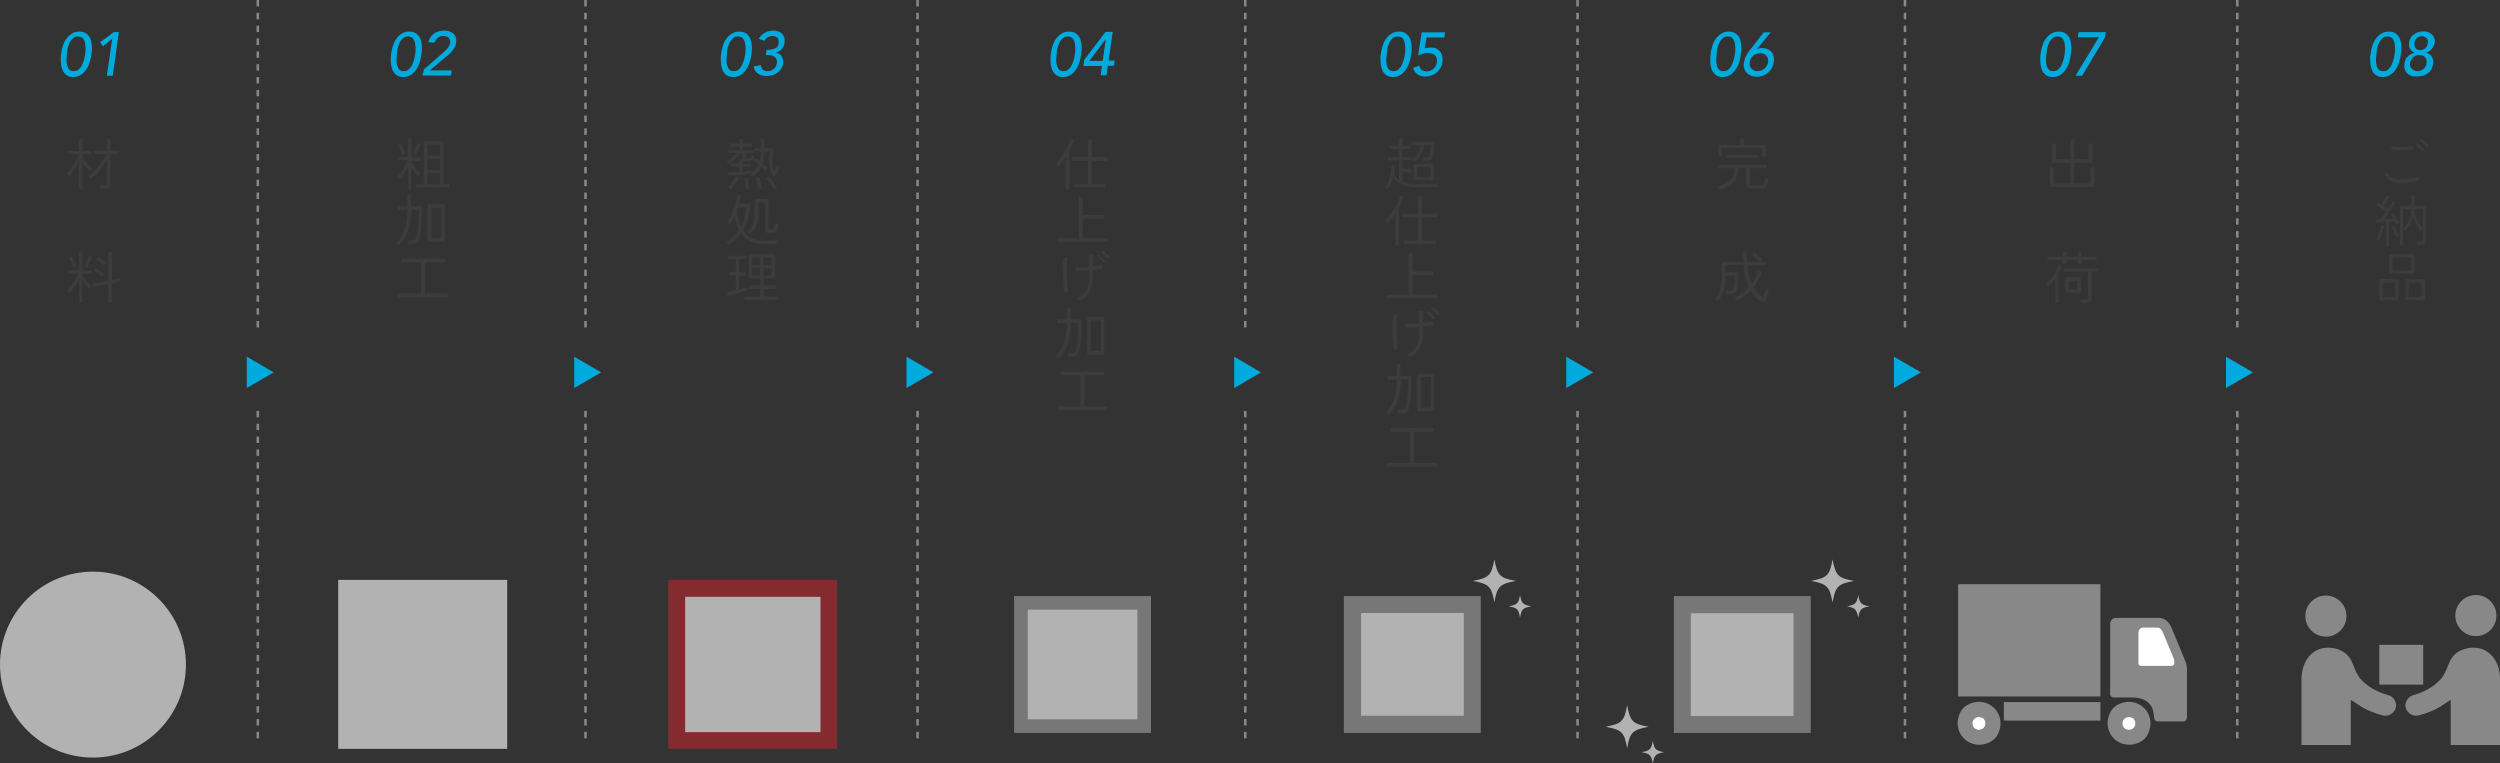 <?xml version="1.0" encoding="utf-8"?>
<!-- Generator: Adobe Illustrator 26.5.1, SVG Export Plug-In . SVG Version: 6.00 Build 0)  -->
<svg version="1.1" id="レイヤー_1" xmlns="http://www.w3.org/2000/svg" xmlns:xlink="http://www.w3.org/1999/xlink" x="0px"
	 y="0px" viewBox="0 0 973.5 297.2" style="enable-background:new 0 0 973.5 297.2;" xml:space="preserve">
<rect x="0" y="0" width="973.5" height="297.2" fill="#333333" stroke="none"/>
<style type="text/css">
	.st0{fill:#B2B2B2;}
	.st1{opacity:0.45;fill:#E4222B;enable-background:new    ;}
	.st2{enable-background:new    ;}
	.st3{fill:#00AADC;}
	.st4{fill:#3C3C3C;}
	.st5{opacity:0.47;fill:#C3C3C3;enable-background:new    ;}
	.st6{fill:#888888;}
	.st7{fill:#FFFFFF;}
	.st8{fill:none;stroke:#888888;stroke-miterlimit:10;stroke-dasharray:2.5;}
</style>
<g>
	<rect x="131.7" y="225.8" class="st0" width="65.8" height="65.8"/>
	<g>
		<rect x="260.2" y="225.8" class="st1" width="65.8" height="65.8"/>
		<rect x="266.8" y="232.4" class="st0" width="52.7" height="52.7"/>
	</g>
	<g>
		<g class="st2">
			<path class="st3" d="M409.2,21c0.1-0.9,0.3-1.9,0.6-2.9c0.3-1,0.7-2,1.3-2.8c0.6-0.9,1.3-1.6,2.1-2.1c0.8-0.6,1.9-0.9,3.1-0.9
				c0.8,0,1.5,0.1,2.1,0.4c0.6,0.3,1,0.6,1.4,1.1c0.4,0.4,0.7,1,0.9,1.5c0.2,0.6,0.3,1.2,0.4,1.9c0.1,0.6,0.1,1.3,0.1,2
				c0,0.7-0.1,1.3-0.2,1.9c-0.1,0.9-0.3,1.9-0.6,2.9c-0.3,1-0.7,2-1.3,2.9c-0.6,0.9-1.2,1.6-2.1,2.2s-1.9,0.9-3.1,0.9
				s-2.1-0.3-2.8-0.9c-0.7-0.6-1.2-1.3-1.5-2.2s-0.5-1.8-0.5-2.9C409,22.8,409.1,21.9,409.2,21z M411.5,21c-0.1,0.6-0.1,1.2-0.2,2
				c0,0.8,0,1.5,0.2,2.2s0.4,1.3,0.8,1.8c0.4,0.5,1,0.7,1.8,0.7c0.8,0,1.5-0.2,2-0.7c0.5-0.5,1-1.1,1.3-1.8s0.6-1.5,0.8-2.2
				c0.2-0.8,0.3-1.4,0.4-2c0-0.4,0.1-0.8,0.1-1.3s0.1-1,0-1.5s-0.1-1-0.2-1.5c-0.1-0.5-0.2-0.9-0.5-1.3c-0.2-0.4-0.5-0.7-0.9-0.9
				c-0.4-0.2-0.8-0.3-1.3-0.3c-0.8,0-1.5,0.2-2,0.7c-0.5,0.5-1,1.1-1.3,1.8s-0.6,1.4-0.8,2.2S411.6,20.4,411.5,21z"/>
			<path class="st3" d="M429.1,25.7h-7.2l0.3-2.4l8.3-10.9h0.4h2.4l-1.6,11.2h2.4l-0.3,2h-2.4l-0.5,3.7h-2.3L429.1,25.7z
				 M430.6,15.2L430.6,15.2l-6.4,8.5h5.2L430.6,15.2z"/>
		</g>
	</g>
	<g>
		<g class="st2">
			<path class="st3" d="M23.8,21c0.1-0.9,0.3-1.9,0.6-2.9c0.3-1,0.7-2,1.3-2.8c0.6-0.9,1.3-1.6,2.1-2.1c0.8-0.6,1.9-0.9,3.1-0.9
				c0.8,0,1.5,0.1,2.1,0.4c0.6,0.3,1,0.6,1.4,1.1c0.4,0.4,0.7,1,0.9,1.5c0.2,0.6,0.3,1.2,0.4,1.9c0.1,0.6,0.1,1.3,0.1,2
				c0,0.7-0.1,1.3-0.2,1.9c-0.1,0.9-0.3,1.9-0.6,2.9c-0.3,1-0.7,2-1.3,2.9c-0.6,0.9-1.2,1.6-2.1,2.2s-1.9,0.9-3.1,0.9
				s-2.1-0.3-2.8-0.9c-0.7-0.6-1.2-1.3-1.5-2.2s-0.5-1.8-0.5-2.9C23.6,22.8,23.7,21.9,23.8,21z M26.1,21c-0.1,0.6-0.1,1.2-0.2,2
				c0,0.8,0,1.5,0.2,2.2s0.4,1.3,0.8,1.8c0.4,0.5,1,0.7,1.8,0.7c0.8,0,1.5-0.2,2-0.7c0.5-0.5,1-1.1,1.3-1.8s0.6-1.5,0.8-2.2
				c0.2-0.8,0.3-1.4,0.4-2c0-0.4,0.1-0.8,0.1-1.3s0.1-1,0-1.5s-0.1-1-0.2-1.5c-0.1-0.5-0.2-0.9-0.5-1.3c-0.2-0.4-0.5-0.7-0.9-0.9
				c-0.4-0.2-0.8-0.3-1.3-0.3c-0.8,0-1.5,0.2-2,0.7c-0.5,0.5-1,1.1-1.3,1.8s-0.6,1.4-0.8,2.2S26.2,20.4,26.1,21z"/>
			<path class="st3" d="M43.7,15.1L40.1,18L39,16.4l5.3-3.9h2l-2.4,17h-2.3L43.7,15.1z"/>
		</g>
	</g>
	<g>
		<g class="st2">
			<path class="st4" d="M30.7,73.6V63.1c-0.5,1-1.1,2-1.8,3c-0.7,1-1.3,1.8-1.9,2.5c-0.1-0.1-0.2-0.1-0.3-0.3
				c-0.2-0.1-0.3-0.2-0.5-0.4s-0.3-0.2-0.3-0.2c0.4-0.4,0.8-0.9,1.3-1.5c0.5-0.6,0.9-1.3,1.4-2c0.5-0.7,0.9-1.4,1.2-2.1
				s0.7-1.3,0.9-1.8V60h-4.2v-1.2h4.2v-4.7h1.4v4.7h3.3V60h-3.3v1.5c0.2,0.3,0.5,0.6,0.8,1c0.3,0.4,0.7,0.8,1.1,1.2s0.7,0.8,1.1,1.1
				c0.3,0.3,0.6,0.6,0.8,0.8c0,0-0.1,0.1-0.3,0.3s-0.3,0.3-0.4,0.4c-0.1,0.1-0.2,0.2-0.3,0.3c-0.4-0.4-0.8-0.8-1.4-1.4
				c-0.5-0.6-1-1.2-1.4-1.8v10.2H30.7z M39.1,73.6c0-0.2-0.1-0.4-0.1-0.7c-0.1-0.3-0.1-0.5-0.2-0.7h2c0.3,0,0.5-0.1,0.7-0.2
				c0.1-0.1,0.2-0.3,0.2-0.6v-9.2c-0.8,1.4-1.7,2.7-2.8,4c-1.1,1.3-2.3,2.4-3.5,3.4c0-0.1-0.1-0.2-0.3-0.3c-0.1-0.1-0.3-0.3-0.4-0.4
				c-0.1-0.1-0.2-0.2-0.3-0.3c0.7-0.5,1.4-1,2-1.7s1.3-1.4,2-2.2c0.6-0.8,1.2-1.6,1.7-2.4c0.5-0.8,1-1.6,1.3-2.3h-4.6v-1.3h4.9v-4.6
				H43v4.6h3.3V60H43v11.8c0,1.2-0.7,1.8-2,1.8H39.1z"/>
			<path class="st4" d="M30.8,117.8v-8.9c-0.5,1-1.1,1.9-1.8,2.8c-0.7,0.9-1.3,1.7-1.9,2.3c0-0.1-0.1-0.1-0.3-0.3
				c-0.1-0.1-0.3-0.2-0.4-0.4c-0.1-0.1-0.2-0.2-0.3-0.2c0.5-0.5,1.1-1,1.6-1.8c0.6-0.7,1.1-1.5,1.6-2.4c0.5-0.8,0.9-1.7,1.3-2.4
				h-4.1v-1.3h4.3V98h1.3v7.4h3.7v1.3h-3.7v0.8c0.3,0.4,0.6,0.8,1,1.3c0.4,0.5,0.9,1,1.3,1.4c0.5,0.5,0.9,0.8,1.2,1.1
				c0,0-0.1,0.1-0.3,0.3c-0.1,0.1-0.3,0.3-0.4,0.4c-0.1,0.1-0.2,0.2-0.3,0.3c-0.4-0.4-0.8-0.8-1.3-1.4c-0.5-0.5-0.9-1.1-1.3-1.7v8.7
				H30.8z M28.6,104.3c-0.1-0.4-0.3-0.8-0.5-1.3s-0.4-0.9-0.6-1.4c-0.2-0.5-0.4-0.8-0.6-1.1L28,100c0.2,0.3,0.4,0.7,0.7,1.2
				c0.2,0.5,0.5,1,0.7,1.4c0.2,0.5,0.4,0.9,0.5,1.2c-0.1,0-0.2,0-0.4,0.1c-0.2,0.1-0.3,0.1-0.5,0.2
				C28.7,104.2,28.6,104.2,28.6,104.3z M34,104.2c0,0-0.1-0.1-0.3-0.2c-0.2-0.1-0.3-0.2-0.5-0.2s-0.2-0.1-0.3-0.1
				c0.2-0.3,0.4-0.7,0.6-1.2c0.2-0.5,0.5-1,0.6-1.5c0.2-0.5,0.3-0.9,0.4-1.3l1.2,0.4c-0.1,0.4-0.3,0.8-0.5,1.3
				c-0.2,0.5-0.5,1.1-0.7,1.6C34.3,103.6,34.1,104,34,104.2z M42.2,117.8v-7.2c-1.1,0.2-2.1,0.5-3.2,0.7c-1.1,0.2-2,0.4-2.8,0.5
				l-0.3-1.3c0.5-0.1,1.1-0.2,1.8-0.3c0.7-0.1,1.4-0.3,2.2-0.4c0.8-0.2,1.5-0.3,2.3-0.5V98h1.4v11.1c0.6-0.1,1.2-0.3,1.7-0.4
				c0.5-0.1,0.9-0.2,1.2-0.4l0,1.3c-0.4,0.1-0.8,0.2-1.3,0.4c-0.5,0.1-1.1,0.3-1.7,0.4v7.5H42.2z M39.8,107.9
				c-0.5-0.4-1-0.8-1.5-1.3c-0.6-0.4-1.1-0.8-1.7-1.1l0.8-1c0.6,0.3,1.1,0.7,1.7,1.1c0.6,0.4,1.1,0.8,1.5,1.2c0,0-0.1,0.1-0.3,0.3
				c-0.1,0.1-0.2,0.3-0.4,0.4C39.9,107.8,39.9,107.9,39.8,107.9z M40.5,103.3c-0.5-0.4-1-0.8-1.5-1.3c-0.5-0.4-1.1-0.8-1.6-1l0.8-1
				c0.6,0.3,1.1,0.7,1.7,1.1c0.6,0.4,1.1,0.8,1.5,1.2c-0.1,0-0.2,0.1-0.3,0.3c-0.1,0.1-0.2,0.3-0.4,0.4
				C40.6,103.1,40.5,103.2,40.5,103.3z"/>
		</g>
	</g>
	<g>
		<g class="st2">
			<path class="st3" d="M152.3,21c0.1-0.9,0.3-1.9,0.6-2.9c0.3-1,0.7-2,1.3-2.8c0.6-0.9,1.3-1.6,2.1-2.1c0.8-0.6,1.9-0.9,3.1-0.9
				c0.8,0,1.5,0.1,2.1,0.4c0.6,0.3,1,0.6,1.4,1.1c0.4,0.4,0.7,1,0.9,1.5c0.2,0.6,0.3,1.2,0.4,1.9c0.1,0.6,0.1,1.3,0.1,2
				c0,0.7-0.1,1.3-0.2,1.9c-0.1,0.9-0.3,1.9-0.6,2.9c-0.3,1-0.7,2-1.3,2.9c-0.6,0.9-1.2,1.6-2.1,2.2s-1.9,0.9-3.1,0.9
				s-2.1-0.3-2.8-0.9c-0.7-0.6-1.2-1.3-1.5-2.2s-0.5-1.8-0.5-2.9C152.1,22.8,152.2,21.9,152.3,21z M154.6,21c-0.1,0.6-0.1,1.2-0.2,2
				c0,0.8,0,1.5,0.2,2.2s0.4,1.3,0.8,1.8c0.4,0.5,1,0.7,1.8,0.7c0.8,0,1.5-0.2,2-0.7c0.5-0.5,1-1.1,1.3-1.8s0.6-1.5,0.8-2.2
				c0.2-0.8,0.3-1.4,0.4-2c0-0.4,0.1-0.8,0.1-1.3s0.1-1,0-1.5s-0.1-1-0.2-1.5c-0.1-0.5-0.2-0.9-0.5-1.3c-0.2-0.4-0.5-0.7-0.9-0.9
				c-0.4-0.2-0.8-0.3-1.3-0.3c-0.8,0-1.5,0.2-2,0.7c-0.5,0.5-1,1.1-1.3,1.8s-0.6,1.4-0.8,2.2S154.7,20.4,154.6,21z"/>
			<path class="st3" d="M165.1,27l7.8-6.8c0.5-0.5,1.1-1,1.5-1.6c0.5-0.6,0.8-1.2,0.9-1.9c0.1-0.4,0-0.8-0.1-1.1
				c-0.1-0.3-0.3-0.6-0.5-0.9c-0.2-0.2-0.5-0.4-0.9-0.5s-0.7-0.2-1.1-0.2c-0.8,0-1.6,0.2-2.2,0.7s-1,1.1-1.3,1.9l-2.4-0.2
				c0.2-0.8,0.5-1.4,0.9-2s0.9-1,1.4-1.4c0.5-0.4,1.1-0.6,1.8-0.8c0.7-0.2,1.4-0.3,2.1-0.3s1.4,0.1,2,0.3c0.6,0.2,1.1,0.5,1.6,0.9
				c0.4,0.4,0.7,0.9,0.9,1.5c0.2,0.6,0.2,1.3,0.1,2.1c-0.1,0.6-0.2,1.1-0.5,1.6c-0.2,0.5-0.5,0.9-0.9,1.4c-0.3,0.4-0.7,0.8-1.1,1.2
				c-0.4,0.4-0.8,0.8-1.3,1.1l-6.4,5.4h8.5l-0.3,2h-11.1L165.1,27z"/>
		</g>
	</g>
	<g>
		<g class="st2">
			<path class="st4" d="M158.9,73.8v-8.9c-0.5,1-1.1,1.9-1.7,2.8c-0.6,0.9-1.2,1.7-1.8,2.3c0-0.1-0.1-0.1-0.3-0.3
				c-0.1-0.1-0.3-0.2-0.4-0.4c-0.1-0.1-0.2-0.2-0.3-0.2c0.5-0.5,1-1,1.6-1.8c0.5-0.7,1.1-1.5,1.6-2.4c0.5-0.8,0.9-1.7,1.2-2.5H155
				v-1.3h3.9V54h1.3v7.4h3.6v1.3h-3.6v0.8c0.2,0.4,0.6,0.8,1,1.3c0.4,0.5,0.9,1,1.3,1.5c0.5,0.5,0.9,0.9,1.3,1.2
				c0,0-0.1,0.1-0.3,0.3c-0.2,0.1-0.3,0.3-0.5,0.4c-0.1,0.1-0.2,0.2-0.3,0.3c-0.4-0.4-0.8-0.9-1.3-1.5c-0.5-0.6-0.9-1.1-1.3-1.7v8.6
				H158.9z M156.7,60.2c-0.1-0.4-0.2-0.8-0.4-1.3c-0.2-0.5-0.4-0.9-0.6-1.4c-0.2-0.5-0.4-0.8-0.6-1.1l1.1-0.5
				c0.2,0.3,0.4,0.7,0.6,1.2c0.2,0.5,0.5,1,0.6,1.5c0.2,0.5,0.3,0.9,0.5,1.2c-0.1,0-0.2,0-0.4,0.1c-0.2,0.1-0.3,0.1-0.5,0.2
				C156.9,60.1,156.8,60.2,156.7,60.2z M161.9,60.2c0,0-0.1-0.1-0.3-0.2c-0.2-0.1-0.3-0.2-0.5-0.2c-0.2-0.1-0.3-0.1-0.3-0.1
				c0.2-0.3,0.4-0.7,0.6-1.2c0.2-0.5,0.5-1,0.7-1.5c0.2-0.5,0.3-0.9,0.4-1.3l1.2,0.4c-0.1,0.4-0.3,0.8-0.5,1.3
				c-0.2,0.5-0.5,1.1-0.7,1.6C162.3,59.6,162.1,60,161.9,60.2z M162,73.1v-1.3h3V55h7.7v16.7h2.3v1.3H162z M166.4,60.6h4.9v-4.3
				h-4.9V60.6z M166.4,66.2h4.9v-4.3h-4.9V66.2z M166.4,71.8h4.9v-4.3h-4.9V71.8z"/>
			<path class="st4" d="M155.4,95.5c0-0.1-0.1-0.1-0.3-0.3c-0.2-0.1-0.3-0.2-0.5-0.4c-0.2-0.1-0.3-0.2-0.4-0.2
				c1.2-1.1,2.1-2.3,2.7-3.6s1.1-2.7,1.3-4.3c0.3-1.5,0.4-3.2,0.4-4.9H155v-1.4h3.6v-4.5h1.4v4.5h4.3v1.3c0,2.3-0.1,4.3-0.2,6
				s-0.3,3.1-0.5,4.3c-0.2,0.8-0.4,1.4-0.6,1.8c-0.3,0.4-0.6,0.7-1,0.9c-0.4,0.2-1,0.3-1.7,0.3h-1.2c0-0.2-0.1-0.4-0.1-0.7
				s-0.1-0.5-0.2-0.7h1.5c0.6,0,1-0.1,1.3-0.4c0.3-0.3,0.5-0.7,0.7-1.4c0.1-0.6,0.3-1.4,0.4-2.4c0.1-1,0.2-2.2,0.3-3.5
				c0.1-1.3,0.1-2.7,0.1-4.2h-2.9c0,1.9-0.2,3.6-0.5,5.3c-0.3,1.6-0.8,3.2-1.4,4.5C157.5,93.1,156.6,94.4,155.4,95.5z M166.5,94.1
				V79.5h6.7v14.6H166.5z M167.9,92.7h4V80.9h-4V92.7z"/>
			<path class="st4" d="M155,115.7v-1.4h9v-12.2h-7.8v-1.4h17.1v1.4h-7.8v12.2h8.9v1.4H155z"/>
		</g>
	</g>
	<g>
		<g class="st2">
			<path class="st3" d="M280.8,21c0.1-0.9,0.3-1.9,0.6-2.9c0.3-1,0.7-2,1.3-2.8c0.6-0.9,1.3-1.6,2.1-2.1c0.8-0.6,1.9-0.9,3.1-0.9
				c0.8,0,1.5,0.1,2.1,0.4c0.6,0.3,1,0.6,1.4,1.1c0.4,0.4,0.7,1,0.9,1.5c0.2,0.6,0.3,1.2,0.4,1.9c0.1,0.6,0.1,1.3,0.1,2
				c0,0.7-0.1,1.3-0.2,1.9c-0.1,0.9-0.3,1.9-0.6,2.9c-0.3,1-0.7,2-1.3,2.9c-0.6,0.9-1.2,1.6-2.1,2.2s-1.9,0.9-3.1,0.9
				s-2.1-0.3-2.8-0.9c-0.7-0.6-1.2-1.3-1.5-2.2s-0.5-1.8-0.5-2.9C280.6,22.8,280.7,21.9,280.8,21z M283.1,21c-0.1,0.6-0.1,1.2-0.2,2
				c0,0.8,0,1.5,0.2,2.2s0.4,1.3,0.8,1.8c0.4,0.5,1,0.7,1.8,0.7c0.8,0,1.5-0.2,2-0.7c0.5-0.5,1-1.1,1.3-1.8s0.6-1.5,0.8-2.2
				c0.2-0.8,0.3-1.4,0.4-2c0-0.4,0.1-0.8,0.1-1.3s0.1-1,0-1.5s-0.1-1-0.2-1.5c-0.1-0.5-0.2-0.9-0.5-1.3c-0.2-0.4-0.5-0.7-0.9-0.9
				c-0.4-0.2-0.8-0.3-1.3-0.3c-0.8,0-1.5,0.2-2,0.7c-0.5,0.5-1,1.1-1.3,1.8s-0.6,1.4-0.8,2.2S283.2,20.4,283.1,21z"/>
			<path class="st3" d="M296.2,25.3c0.2,0.8,0.4,1.4,0.8,1.8c0.4,0.4,1,0.6,1.9,0.6c0.4,0,0.9-0.1,1.3-0.2c0.4-0.2,0.8-0.4,1.1-0.6
				c0.3-0.3,0.6-0.6,0.8-1s0.4-0.8,0.4-1.3c0.1-0.7,0-1.3-0.2-1.7c-0.2-0.4-0.6-0.7-1-1c-0.4-0.2-0.9-0.4-1.5-0.4
				c-0.5-0.1-1.1-0.1-1.6-0.1l0.3-2c0.9,0,1.6-0.1,2.2-0.2c0.6-0.1,1-0.3,1.4-0.5c0.4-0.2,0.6-0.5,0.8-0.8c0.2-0.3,0.3-0.7,0.3-1.1
				c0.1-0.9-0.1-1.6-0.5-2.1c-0.5-0.5-1.1-0.7-1.9-0.7c-0.6,0-1.2,0.2-1.8,0.5c-0.6,0.4-1,0.8-1.3,1.4l-2.2-0.8
				c0.6-1.1,1.4-1.9,2.4-2.4c1-0.5,2.1-0.8,3.2-0.8c0.7,0,1.3,0.1,1.9,0.3c0.6,0.2,1.1,0.5,1.5,0.9s0.7,0.9,0.9,1.5
				c0.2,0.6,0.2,1.3,0.1,2.1c-0.1,0.9-0.5,1.7-1.1,2.4s-1.4,1.2-2.3,1.4v0c0.5,0.1,1,0.3,1.4,0.5s0.7,0.6,0.9,1
				c0.2,0.4,0.4,0.8,0.5,1.3s0.1,1,0,1.5c-0.1,0.8-0.4,1.5-0.8,2.1c-0.4,0.6-0.9,1.1-1.5,1.5c-0.6,0.4-1.2,0.7-1.9,0.9
				c-0.7,0.2-1.4,0.3-2.2,0.3c-1.3,0-2.4-0.3-3.3-0.9c-0.9-0.6-1.5-1.5-1.7-2.8L296.2,25.3z"/>
		</g>
	</g>
	<g>
		<g class="st2">
			<path class="st4" d="M283.7,68.3l-0.3-1.2c0.4,0,0.9-0.1,1.8-0.1s1.7-0.1,2.7-0.2v-2h-3.2v-1.1h3.2V62h1.2c0-0.1,0-0.1,0-0.2
				s0-0.1,0-0.2v-1.9h-1.2c-0.4,0.9-1,1.7-1.7,2.3c-0.7,0.6-1.5,1.2-2.5,1.7c0-0.1-0.1-0.2-0.2-0.3c-0.1-0.1-0.2-0.3-0.3-0.4
				c-0.1-0.1-0.2-0.2-0.2-0.3c0.8-0.4,1.6-0.8,2.1-1.3c0.6-0.5,1.1-1.1,1.5-1.8h-3.2v-1.1h4.6V57h-3.6v-1.1h3.6V54h1.3v1.9h3.4V57
				h-3.4v1.6h4.2v1.1h-3.2v1.5c0,0.2,0.1,0.3,0.2,0.4c0.1,0.1,0.3,0.1,0.6,0.1c0.5,0,0.8,0,1-0.1c0.2,0,0.4-0.2,0.4-0.3
				c0.1-0.2,0.1-0.5,0.2-0.9c0.1,0.1,0.3,0.1,0.5,0.2c0.2,0.1,0.4,0.1,0.5,0.2c-0.1,0.8-0.3,1.4-0.7,1.6s-0.9,0.4-1.6,0.4h-1.1
				c-0.6,0-1-0.1-1.2-0.3v1.4h3.2v1.1h-3.2v1.8c0.7-0.1,1.4-0.1,2.1-0.2c0.6-0.1,1.1-0.1,1.5-0.2l0,1.1c-0.6,0.1-1.3,0.2-2.1,0.3
				s-1.6,0.2-2.5,0.3c-0.9,0.1-1.7,0.2-2.5,0.3C285,68.2,284.3,68.2,283.7,68.3z M284.5,73.9c0-0.1-0.2-0.1-0.3-0.3
				c-0.2-0.1-0.3-0.2-0.5-0.4c-0.2-0.1-0.3-0.2-0.4-0.2c0.4-0.3,0.8-0.7,1.2-1.2s0.9-1,1.2-1.6c0.4-0.6,0.7-1,0.9-1.5l1.2,0.7
				c-0.4,0.8-0.9,1.6-1.6,2.4C285.6,72.7,285,73.4,284.5,73.9z M290.5,73.8c0-0.4-0.1-0.9-0.1-1.4s-0.2-1.1-0.3-1.7s-0.2-1-0.3-1.3
				l1.3-0.3c0.2,0.6,0.4,1.4,0.5,2.2c0.1,0.8,0.2,1.6,0.3,2.2c-0.1,0-0.2,0-0.4,0c-0.2,0-0.4,0.1-0.6,0.1
				C290.7,73.7,290.5,73.8,290.5,73.8z M293,68.8c0,0-0.1-0.1-0.2-0.3c-0.1-0.1-0.3-0.3-0.4-0.4c-0.1-0.1-0.2-0.2-0.3-0.2
				c0.8-0.5,1.5-1,2-1.7c0.6-0.6,1-1.4,1.4-2.3c-0.4-0.3-0.7-0.6-1-0.8c-0.3-0.2-0.6-0.4-0.9-0.5l0.7-1c0.2,0.1,0.4,0.3,0.7,0.5
				c0.3,0.2,0.6,0.4,0.8,0.6c0.2-0.6,0.3-1.2,0.4-1.8c0.1-0.6,0.1-1.3,0.1-2h-2.7v-1.2h2.7v-3.7h1.3v3.7h3.7
				c-0.2,1.2-0.4,2.4-0.5,3.6c-0.1,1.2-0.1,2.3,0,3.2c0.1,1,0.4,1.7,0.8,2.4c0.2-0.4,0.4-0.8,0.5-1.2c0.2-0.4,0.3-0.8,0.4-1
				c0,0,0.1,0.1,0.3,0.2s0.3,0.2,0.4,0.3c0.1,0.1,0.2,0.2,0.3,0.2c-0.1,0.3-0.2,0.6-0.4,1c-0.2,0.4-0.3,0.7-0.5,1
				c-0.2,0.3-0.3,0.6-0.4,0.7c-0.1,0.2-0.3,0.4-0.5,0.4c-0.2,0-0.4-0.1-0.6-0.2c-0.6-0.5-1-1.3-1.2-2.2c-0.2-0.9-0.4-2-0.4-3.2
				c0-1.2,0.1-2.5,0.3-3.9h-2.2c0,1.8-0.3,3.3-0.7,4.7c0.4,0.3,0.7,0.6,1.1,0.9c0.3,0.3,0.6,0.6,0.9,0.8c0,0-0.1,0.1-0.3,0.3
				c-0.1,0.1-0.2,0.3-0.4,0.4c-0.1,0.1-0.2,0.2-0.2,0.3c-0.2-0.2-0.4-0.4-0.7-0.7c-0.3-0.3-0.6-0.5-0.9-0.8
				C295.9,66.4,294.7,67.8,293,68.8z M295.3,73.8c0-0.4-0.1-0.9-0.3-1.5s-0.3-1.2-0.4-1.7c-0.2-0.6-0.3-1-0.4-1.4l1.3-0.4
				c0.1,0.4,0.3,0.9,0.5,1.4c0.2,0.5,0.3,1.1,0.4,1.7c0.1,0.6,0.2,1.1,0.3,1.6c-0.1,0-0.2,0-0.4,0.1c-0.2,0-0.4,0.1-0.6,0.1
				C295.5,73.7,295.4,73.7,295.3,73.8z M301.5,73.9c-0.2-0.4-0.5-0.9-0.9-1.5s-0.8-1.1-1.2-1.7s-0.8-1-1.1-1.3l1-0.8
				c0.4,0.4,0.8,0.9,1.2,1.4c0.4,0.5,0.8,1.1,1.2,1.6c0.4,0.5,0.7,1,0.9,1.4c-0.1,0-0.2,0.1-0.4,0.2c-0.2,0.1-0.3,0.2-0.5,0.3
				C301.6,73.7,301.5,73.8,301.5,73.9z"/>
			<path class="st4" d="M283.7,95.3c0-0.1-0.1-0.2-0.2-0.3c-0.1-0.1-0.3-0.3-0.4-0.4c-0.1-0.1-0.2-0.2-0.3-0.3c2-1.1,3.7-2.7,5-4.6
				c-0.8-1.6-1.3-3.4-1.7-5.7c-0.3,0.6-0.6,1.2-0.9,1.7c-0.3,0.6-0.6,1.1-0.9,1.5c-0.1,0-0.2-0.1-0.3-0.2c-0.2-0.1-0.3-0.2-0.5-0.3
				c-0.2-0.1-0.3-0.2-0.4-0.2c0.5-0.6,1-1.4,1.4-2.3c0.4-0.9,0.8-1.9,1.2-2.9s0.6-2,0.9-3c0.2-1,0.4-1.8,0.5-2.5l1.4,0.3
				c-0.1,0.5-0.2,1.1-0.3,1.6c-0.1,0.5-0.3,1.1-0.4,1.6h4.3c0,2.2-0.3,4.2-0.8,5.9s-1.1,3.2-2,4.5c0.9,1.5,2,2.5,3.3,3.1
				c1.3,0.6,2.8,0.9,4.4,0.9c0.8,0,1.6,0,2.1,0c0.6,0,1.1,0,1.6-0.1c0.5,0,0.9-0.1,1.3-0.1c0.4,0,0.8-0.1,1.3-0.1
				c0,0.1-0.1,0.2-0.1,0.4c-0.1,0.2-0.1,0.4-0.2,0.7c-0.1,0.2-0.1,0.4-0.1,0.4c-0.6,0-1.4,0.1-2.4,0.1c-1,0-2.1,0-3.6,0
				c-1.8,0-3.4-0.3-4.8-1c-1.4-0.7-2.6-1.7-3.6-3.2c-0.7,0.9-1.4,1.7-2.2,2.4C285.4,94.1,284.6,94.7,283.7,95.3z M288.5,88.5
				c1.2-2.2,1.9-4.8,2-7.7h-3.2c-0.1,0.2-0.1,0.3-0.2,0.5c-0.1,0.2-0.1,0.3-0.2,0.5c0.1,1.4,0.3,2.7,0.6,3.8
				C287.8,86.6,288.1,87.6,288.5,88.5z M292.1,91.1c0,0-0.1-0.1-0.3-0.2c-0.1-0.1-0.3-0.2-0.4-0.4c-0.1-0.1-0.2-0.2-0.3-0.2
				c0.7-0.6,1.2-1.2,1.6-1.9c0.4-0.7,0.7-1.5,0.9-2.4c0.2-0.9,0.3-2.1,0.3-3.5v-5h5.3v11.2c0,0.2,0.1,0.4,0.2,0.5
				c0.1,0.1,0.3,0.2,0.6,0.2c0.4,0,0.7-0.1,1-0.2c0.2-0.1,0.4-0.4,0.5-0.7c0.1-0.4,0.2-1,0.3-1.8c0.1,0.1,0.3,0.2,0.6,0.3
				s0.5,0.2,0.7,0.2c-0.1,1-0.2,1.7-0.4,2.2c-0.2,0.5-0.5,0.9-0.9,1.1c-0.4,0.2-0.8,0.3-1.4,0.3h-0.6c-0.7,0-1.1-0.1-1.4-0.3
				c-0.3-0.2-0.4-0.6-0.4-1.1V78.8h-2.7v3.7c0,1.5-0.1,2.7-0.3,3.8c-0.2,1-0.5,1.9-1,2.7S292.9,90.4,292.1,91.1z"/>
			<path class="st4" d="M283.4,115.2l-0.4-1.3c0.4-0.1,1-0.2,1.6-0.4c0.6-0.1,1.2-0.3,1.9-0.5v-5.8h-2.7V106h2.7v-5.1h-3v-1.3h7.2
				v1.3h-2.9v5.1h2.6v1.3h-2.6v5.4c0.6-0.2,1.1-0.3,1.7-0.5c0.5-0.1,1-0.3,1.3-0.4v1.3c-0.4,0.1-0.9,0.3-1.6,0.5
				c-0.6,0.2-1.3,0.4-2,0.6c-0.7,0.2-1.4,0.4-2.1,0.6S283.9,115.1,283.4,115.2z M289.9,116.8v-1.3h6.1v-3h-4.4v-1.3h4.4v-2.8h-4.4
				v-9.4h10.2v9.4h-4.4v2.8h4.7v1.3h-4.7v3h5.7v1.3H289.9z M292.9,103.2h3.1v-2.9h-3.1V103.2z M292.9,107.3h3.1v-2.9h-3.1V107.3z
				 M297.3,103.2h3.1v-2.9h-3.1V103.2z M297.3,107.3h3.1v-2.9h-3.1V107.3z"/>
		</g>
	</g>
	<g>
		<g class="st2">
			<path class="st4" d="M415,73.8V61.1c-0.5,0.7-1,1.4-1.5,2c-0.5,0.6-1,1.2-1.4,1.7c-0.1-0.1-0.3-0.3-0.5-0.5s-0.4-0.3-0.6-0.4
				c0.4-0.4,0.9-0.9,1.4-1.5s1-1.3,1.4-2c0.5-0.7,0.9-1.5,1.4-2.3c0.4-0.8,0.8-1.5,1.1-2.2s0.5-1.3,0.7-1.8l1.3,0.4
				c-0.2,0.6-0.5,1.3-0.8,2c-0.3,0.7-0.7,1.4-1.1,2.2v15H415z M418.2,73v-1.3h5.5v-9.1h-6.3v-1.4h6.3v-6.9h1.4v6.9h6.2v1.4h-6.2v9.1
				h5.5V73H418.2z"/>
			<path class="st4" d="M411.6,94.2v-1.4h8.5V76.7h1.5v7h8.1v1.4h-8.1v7.6h9.7v1.4H411.6z"/>
			<path class="st4" d="M414.5,114.1c-0.1-0.6-0.2-1.4-0.3-2.3c-0.1-0.9-0.1-1.9-0.2-3c0-1.1-0.1-2.2-0.1-3.2s0-2.1,0.1-3
				c0-0.9,0.1-1.7,0.2-2.3l1.5,0.2c-0.1,0.6-0.2,1.3-0.2,2.2s-0.1,1.9-0.1,2.9c0,1,0,2.1,0.1,3.1c0,1,0.1,2,0.2,2.9
				c0.1,0.9,0.2,1.6,0.3,2.1L414.5,114.1z M420.6,117.2c-0.1-0.2-0.3-0.4-0.5-0.6c-0.2-0.2-0.4-0.4-0.6-0.5c1.5-0.8,2.7-1.8,3.5-3.2
				c0.8-1.4,1.2-3.1,1.2-5.3v-2.4c-0.7,0.1-1.4,0.1-2.1,0.2c-0.7,0.1-1.3,0.1-1.9,0.1c-0.6,0-1,0.1-1.3,0.1l-0.2-1.5
				c0.6,0,1.3,0,2.4,0c1,0,2.1-0.1,3.1-0.2v-4.8h1.4v4.7c0.8-0.1,1.6-0.2,2.2-0.3c0.7-0.1,1.2-0.2,1.6-0.3v1.5
				c-0.4,0.1-0.9,0.1-1.6,0.2c-0.7,0.1-1.5,0.1-2.3,0.2v2.5c0,2.3-0.4,4.3-1.2,5.8C423.6,114.9,422.4,116.2,420.6,117.2z
				 M429.7,102.5c-0.2-0.3-0.4-0.6-0.8-1c-0.3-0.4-0.7-0.7-1-1c-0.3-0.3-0.7-0.6-0.9-0.8l0.8-0.6c0.2,0.2,0.5,0.5,0.9,0.8
				c0.4,0.4,0.7,0.7,1,1.1c0.3,0.4,0.6,0.7,0.8,0.9L429.7,102.5z M431.4,100.9c-0.2-0.3-0.5-0.6-0.8-1c-0.3-0.4-0.7-0.7-1-1
				c-0.4-0.3-0.7-0.6-0.9-0.8l0.7-0.6c0.2,0.2,0.6,0.5,0.9,0.8c0.4,0.3,0.7,0.7,1.1,1c0.4,0.4,0.6,0.7,0.8,0.9L431.4,100.9z"/>
			<path class="st4" d="M412.2,139.5c0-0.1-0.1-0.1-0.3-0.3c-0.2-0.1-0.3-0.2-0.5-0.4c-0.2-0.1-0.3-0.2-0.4-0.2
				c1.2-1.1,2.1-2.3,2.7-3.6s1.1-2.7,1.3-4.3c0.3-1.5,0.4-3.2,0.4-4.9h-3.6v-1.4h3.6v-4.5h1.4v4.5h4.3v1.3c0,2.3-0.1,4.3-0.2,6
				s-0.3,3.1-0.5,4.3c-0.2,0.8-0.4,1.4-0.6,1.8c-0.3,0.4-0.6,0.7-1,0.9c-0.4,0.2-1,0.3-1.7,0.3h-1.2c0-0.2-0.1-0.4-0.1-0.7
				s-0.1-0.5-0.2-0.7h1.5c0.6,0,1-0.1,1.3-0.4c0.3-0.3,0.5-0.7,0.7-1.4c0.1-0.6,0.3-1.4,0.4-2.4c0.1-1,0.2-2.2,0.3-3.5
				c0.1-1.3,0.1-2.7,0.1-4.2h-2.9c0,1.9-0.2,3.6-0.5,5.3c-0.3,1.6-0.8,3.2-1.4,4.5C414.3,137.1,413.4,138.4,412.2,139.5z
				 M423.3,138.1v-14.6h6.7v14.6H423.3z M424.7,136.7h4v-11.9h-4V136.7z"/>
			<path class="st4" d="M411.8,159.7v-1.4h9v-12.2h-7.8v-1.4H430v1.4h-7.8v12.2h8.9v1.4H411.8z"/>
		</g>
	</g>
	<g>
		<g class="st2">
			<path class="st3" d="M537.7,21c0.1-0.9,0.3-1.9,0.6-2.9c0.3-1,0.7-2,1.3-2.8c0.6-0.9,1.3-1.6,2.1-2.1c0.8-0.6,1.9-0.9,3.1-0.9
				c0.8,0,1.5,0.1,2.1,0.4c0.6,0.3,1,0.6,1.4,1.1c0.4,0.4,0.7,1,0.9,1.5c0.2,0.6,0.3,1.2,0.4,1.9c0.1,0.6,0.1,1.3,0.1,2
				c0,0.7-0.1,1.3-0.2,1.9c-0.1,0.9-0.3,1.9-0.6,2.9c-0.3,1-0.7,2-1.3,2.9s-1.2,1.6-2.1,2.2s-1.9,0.9-3.1,0.9s-2.1-0.3-2.8-0.9
				c-0.7-0.6-1.2-1.3-1.5-2.2c-0.3-0.9-0.5-1.8-0.5-2.9C537.5,22.8,537.5,21.9,537.7,21z M540,21c-0.1,0.6-0.1,1.2-0.2,2
				c0,0.8,0,1.5,0.2,2.2c0.1,0.7,0.4,1.3,0.8,1.8c0.4,0.5,1,0.7,1.8,0.7s1.5-0.2,2-0.7c0.5-0.5,1-1.1,1.3-1.8s0.6-1.5,0.8-2.2
				c0.2-0.8,0.3-1.4,0.4-2c0-0.4,0.1-0.8,0.1-1.3s0.1-1,0-1.5c0-0.5-0.1-1-0.2-1.5c-0.1-0.5-0.2-0.9-0.5-1.3
				c-0.2-0.4-0.5-0.7-0.9-0.9c-0.4-0.2-0.8-0.3-1.3-0.3c-0.8,0-1.5,0.2-2,0.7c-0.5,0.5-1,1.1-1.3,1.8s-0.6,1.4-0.8,2.2
				C540.2,19.7,540.1,20.4,540,21z"/>
			<path class="st3" d="M562.4,14.6h-6.9l-0.7,4.2c0.1,0,0.3-0.1,0.5-0.1c0.2,0,0.4-0.1,0.7-0.1c0.2,0,0.5-0.1,0.7-0.1s0.4,0,0.5,0
				c0.8,0,1.5,0.1,2.1,0.4c0.6,0.3,1.1,0.7,1.5,1.2c0.4,0.5,0.7,1.1,0.8,1.8c0.2,0.7,0.2,1.4,0.1,2.3c-0.1,0.8-0.4,1.6-0.8,2.3
				c-0.4,0.7-0.9,1.3-1.5,1.8c-0.6,0.5-1.3,0.9-2.1,1.1c-0.8,0.3-1.6,0.4-2.4,0.4c-1.2,0-2.2-0.3-3-0.9c-0.8-0.6-1.4-1.4-1.6-2.5
				l2.4-0.8c0.2,0.8,0.5,1.3,1,1.7c0.5,0.3,1.1,0.5,1.9,0.5c0.5,0,0.9-0.1,1.3-0.2c0.4-0.2,0.8-0.4,1.2-0.7c0.3-0.3,0.6-0.7,0.9-1.1
				c0.2-0.4,0.4-0.9,0.5-1.5c0.2-1.2-0.1-2.2-0.8-2.8s-1.6-0.9-2.8-0.9c-0.2,0-0.5,0-0.8,0.1s-0.6,0.1-0.9,0.2
				c-0.3,0.1-0.6,0.2-1,0.3s-0.7,0.2-1,0.4l1.4-9h2.2h6.9L562.4,14.6z"/>
		</g>
	</g>
	<g>
		<g class="st2">
			<path class="st4" d="M540.6,73.6c-0.1,0-0.2-0.1-0.3-0.2c-0.2-0.1-0.3-0.1-0.5-0.2c-0.2-0.1-0.3-0.1-0.3-0.1
				c0.5-0.7,0.9-1.5,1.2-2.4c0.3-1,0.6-2,0.8-3.1s0.4-2.1,0.4-3.1l1.3,0.1c-0.1,1.1-0.2,2.1-0.4,3.1c0.5,1,1.2,1.9,2,2.5v-7.7h-4.3
				v-1.2h4.2V58H541v-1.2h3.7v-3h1.4v3h3.1V58H546v3.2h3.6v1.2h-3.5v3.3h3.4V67h-3.4v3.9c0.8,0.3,1.7,0.6,2.7,0.7
				c1,0.2,2.3,0.2,3.7,0.2c1.7,0,3.1,0,4.3-0.1c1.2-0.1,2.2-0.1,3.1-0.2c0,0.1-0.1,0.2-0.1,0.4s-0.1,0.4-0.2,0.6
				c-0.1,0.2-0.1,0.4-0.1,0.4c-0.4,0-1,0-1.7,0c-0.7,0-1.6,0-2.5,0c-0.9,0-1.8,0-2.8,0c-1.7,0-3.2-0.1-4.4-0.4
				c-1.3-0.3-2.3-0.7-3.3-1.3c-0.9-0.6-1.7-1.4-2.3-2.4c-0.2,0.9-0.5,1.7-0.8,2.4C541.3,72.3,541,73,540.6,73.6z M550.9,63
				c0-0.1-0.1-0.2-0.3-0.3c-0.2-0.1-0.3-0.3-0.5-0.4c-0.2-0.1-0.3-0.2-0.3-0.2c0.7-0.4,1.2-0.8,1.7-1.4c0.5-0.6,0.9-1.3,1.2-2
				c0.3-0.7,0.5-1.5,0.5-2.3h-3.4v-1.2h8.8c0,0.6,0,1.2-0.1,1.9c-0.1,0.7-0.1,1.3-0.2,2c-0.1,0.6-0.2,1.2-0.3,1.6
				c-0.2,0.7-0.5,1.2-0.9,1.5c-0.4,0.2-0.9,0.4-1.6,0.4h-1.4c0-0.2-0.1-0.4-0.1-0.7c-0.1-0.3-0.1-0.5-0.2-0.6h1.4
				c0.4,0,0.8-0.1,1-0.2s0.4-0.4,0.5-0.8c0.1-0.3,0.2-0.7,0.2-1.2c0.1-0.4,0.1-0.9,0.2-1.4c0.1-0.5,0.1-0.9,0.1-1.3h-2.8
				c-0.1,1.4-0.5,2.6-1.2,3.8C552.8,61.3,551.9,62.3,550.9,63z M550.5,70.2v-6.4h7.9v6.4H550.5z M551.8,69h5.3v-4h-5.3V69z"/>
			<path class="st4" d="M543.4,95.8V83.1c-0.5,0.7-1,1.4-1.5,2c-0.5,0.6-1,1.2-1.4,1.7c-0.1-0.1-0.3-0.3-0.5-0.5
				c-0.2-0.2-0.4-0.3-0.6-0.4c0.4-0.4,0.9-0.9,1.4-1.5c0.5-0.6,1-1.3,1.4-2c0.5-0.7,0.9-1.5,1.4-2.3c0.4-0.8,0.8-1.5,1.1-2.2
				c0.3-0.7,0.5-1.3,0.7-1.8l1.3,0.4c-0.2,0.6-0.5,1.3-0.8,2c-0.3,0.7-0.7,1.4-1.1,2.2v15H543.4z M546.7,95v-1.3h5.5v-9.1h-6.3v-1.4
				h6.3v-6.9h1.4v6.9h6.2v1.4h-6.2v9.1h5.5V95H546.7z"/>
			<path class="st4" d="M540,116.2v-1.4h8.5V98.7h1.5v7h8.1v1.4H550v7.6h9.7v1.4H540z"/>
			<path class="st4" d="M542.9,136.1c-0.1-0.6-0.2-1.4-0.3-2.3c-0.1-0.9-0.1-1.9-0.2-3c0-1.1-0.1-2.2-0.1-3.2s0-2.1,0.1-3
				c0-0.9,0.1-1.7,0.2-2.3l1.5,0.2c-0.1,0.6-0.2,1.3-0.2,2.2c-0.1,0.9-0.1,1.9-0.1,2.9s0,2.1,0.1,3.1c0,1,0.1,2,0.2,2.9
				c0.1,0.9,0.2,1.6,0.3,2.1L542.9,136.1z M549.1,139.2c-0.1-0.2-0.3-0.4-0.5-0.6c-0.2-0.2-0.4-0.4-0.6-0.5c1.5-0.8,2.7-1.8,3.5-3.2
				c0.8-1.4,1.2-3.1,1.2-5.3v-2.4c-0.7,0.1-1.4,0.1-2.1,0.2c-0.7,0.1-1.3,0.1-1.9,0.1c-0.6,0-1,0.1-1.3,0.1l-0.2-1.5
				c0.6,0,1.3,0,2.4,0c1,0,2.1-0.1,3.1-0.2v-4.8h1.4v4.7c0.8-0.1,1.6-0.2,2.2-0.3c0.7-0.1,1.2-0.2,1.7-0.3v1.5
				c-0.4,0.1-0.9,0.1-1.6,0.2c-0.7,0.1-1.5,0.1-2.3,0.2v2.5c0,2.3-0.4,4.3-1.2,5.8C552.1,136.9,550.8,138.2,549.1,139.2z
				 M558.1,124.5c-0.2-0.3-0.4-0.6-0.8-1s-0.7-0.7-1-1s-0.7-0.6-0.9-0.8l0.8-0.6c0.2,0.2,0.5,0.5,0.9,0.8c0.4,0.4,0.7,0.7,1,1.1
				c0.3,0.4,0.6,0.7,0.8,0.9L558.1,124.5z M559.9,122.9c-0.2-0.3-0.5-0.6-0.8-1c-0.3-0.4-0.7-0.7-1-1c-0.4-0.3-0.7-0.6-0.9-0.8
				l0.7-0.6c0.2,0.2,0.6,0.5,0.9,0.8c0.4,0.3,0.7,0.7,1.1,1c0.4,0.4,0.6,0.7,0.8,0.9L559.9,122.9z"/>
			<path class="st4" d="M540.7,161.5c0-0.1-0.1-0.1-0.3-0.3c-0.2-0.1-0.3-0.2-0.5-0.4c-0.2-0.1-0.3-0.2-0.4-0.2
				c1.2-1.1,2.1-2.3,2.7-3.6c0.6-1.3,1.1-2.7,1.3-4.3c0.3-1.5,0.4-3.2,0.4-4.9h-3.6v-1.4h3.6v-4.5h1.4v4.5h4.3v1.3
				c0,2.3-0.1,4.3-0.2,6c-0.1,1.7-0.3,3.1-0.5,4.3c-0.2,0.8-0.4,1.4-0.6,1.8c-0.3,0.4-0.6,0.7-1,0.9c-0.4,0.2-1,0.3-1.7,0.3h-1.2
				c0-0.2-0.1-0.4-0.1-0.7s-0.1-0.5-0.2-0.7h1.5c0.6,0,1-0.1,1.3-0.4c0.3-0.3,0.5-0.7,0.7-1.4c0.1-0.6,0.3-1.4,0.4-2.4
				c0.1-1,0.2-2.2,0.3-3.5c0.1-1.3,0.1-2.7,0.1-4.2h-2.9c0,1.9-0.2,3.6-0.5,5.3c-0.3,1.6-0.8,3.2-1.4,4.5S541.8,160.4,540.7,161.5z
				 M551.8,160.1v-14.6h6.7v14.6H551.8z M553.2,158.7h4v-11.9h-4V158.7z"/>
			<path class="st4" d="M540.2,181.7v-1.4h9v-12.2h-7.8v-1.4h17v1.4h-7.8v12.2h8.9v1.4H540.2z"/>
		</g>
	</g>
	<g>
		<g class="st2">
			<path class="st3" d="M666.1,21c0.1-0.9,0.3-1.9,0.6-2.9c0.3-1,0.7-2,1.3-2.8c0.6-0.9,1.3-1.6,2.1-2.1c0.8-0.6,1.9-0.9,3.1-0.9
				c0.8,0,1.5,0.1,2.1,0.4c0.6,0.3,1,0.6,1.4,1.1c0.4,0.4,0.7,1,0.9,1.5c0.2,0.6,0.3,1.2,0.4,1.9c0.1,0.6,0.1,1.3,0.1,2
				c0,0.7-0.1,1.3-0.2,1.9c-0.1,0.9-0.3,1.9-0.6,2.9c-0.3,1-0.7,2-1.3,2.9s-1.2,1.6-2.1,2.2s-1.9,0.9-3.1,0.9s-2.1-0.3-2.8-0.9
				c-0.7-0.6-1.2-1.3-1.5-2.2c-0.3-0.9-0.5-1.8-0.5-2.9C666,22.8,666,21.9,666.1,21z M668.5,21c-0.1,0.6-0.1,1.2-0.2,2
				c0,0.8,0,1.5,0.2,2.2c0.1,0.7,0.4,1.3,0.8,1.8c0.4,0.5,1,0.7,1.8,0.7s1.5-0.2,2-0.7c0.5-0.5,1-1.1,1.3-1.8s0.6-1.5,0.8-2.2
				c0.2-0.8,0.3-1.4,0.4-2c0-0.4,0.1-0.8,0.1-1.3s0.1-1,0-1.5c0-0.5-0.1-1-0.2-1.5c-0.1-0.5-0.2-0.9-0.5-1.3
				c-0.2-0.4-0.5-0.7-0.9-0.9c-0.4-0.2-0.8-0.3-1.3-0.3c-0.8,0-1.5,0.2-2,0.7c-0.5,0.5-1,1.1-1.3,1.8s-0.6,1.4-0.8,2.2
				C668.7,19.7,668.5,20.4,668.5,21z"/>
			<path class="st3" d="M684.2,19.1L684.2,19.1c0.7-0.3,1.3-0.4,2-0.4c0.6,0,1.2,0.1,1.8,0.3c0.6,0.2,1.1,0.5,1.6,1
				c0.4,0.4,0.8,1,1,1.7c0.2,0.7,0.3,1.5,0.1,2.4c-0.1,0.9-0.4,1.8-0.8,2.5c-0.4,0.7-0.9,1.3-1.5,1.8c-0.6,0.5-1.3,0.8-2,1.1
				c-0.7,0.2-1.5,0.4-2.3,0.4s-1.5-0.1-2.2-0.4s-1.2-0.6-1.7-1.1c-0.5-0.5-0.8-1.1-1-1.7s-0.3-1.4-0.1-2.3c0.1-0.5,0.2-1,0.3-1.4
				c0.1-0.4,0.3-0.8,0.5-1.2c0.2-0.4,0.4-0.8,0.7-1.2c0.3-0.4,0.5-0.8,0.9-1.2l5.3-6.8h2.7L684.2,19.1z M681.4,24.2
				c-0.1,0.5-0.1,1,0,1.4c0.1,0.4,0.3,0.8,0.6,1.1c0.3,0.3,0.6,0.6,1,0.7c0.4,0.2,0.9,0.3,1.4,0.3c0.5,0,1-0.1,1.5-0.3
				c0.5-0.2,0.9-0.4,1.2-0.7c0.4-0.3,0.6-0.7,0.9-1.1c0.2-0.4,0.4-0.9,0.5-1.4c0.1-0.5,0-1-0.1-1.4s-0.3-0.8-0.6-1.1
				c-0.3-0.3-0.6-0.6-1-0.7c-0.4-0.2-0.9-0.3-1.4-0.3c-0.5,0-1,0.1-1.5,0.3c-0.5,0.2-0.9,0.4-1.2,0.7c-0.4,0.3-0.7,0.7-0.9,1.1
				S681.4,23.7,681.4,24.2z"/>
		</g>
	</g>
	<g>
		<g class="st2">
			<path class="st4" d="M669.2,73.9c0-0.1-0.1-0.2-0.2-0.4s-0.2-0.4-0.3-0.5c-0.1-0.2-0.2-0.3-0.2-0.4c2.3-0.4,4.1-1.2,5.2-2.4
				c1.2-1.3,1.8-2.8,1.9-4.7H669v-1.3H688v1.3h-6.6v6c0,0.2,0.1,0.4,0.2,0.5c0.1,0.1,0.3,0.2,0.7,0.2h3c0.4,0,0.8-0.1,1.1-0.2
				s0.5-0.4,0.6-0.8c0.2-0.4,0.3-1,0.3-1.8c0.2,0.1,0.4,0.2,0.6,0.3c0.3,0.1,0.5,0.2,0.7,0.2c-0.1,1-0.3,1.8-0.5,2.3
				c-0.3,0.5-0.6,0.8-1,1s-0.9,0.2-1.5,0.2h-3.7c-0.7,0-1.2-0.1-1.5-0.3s-0.4-0.6-0.4-1.2v-6.5h-3c-0.1,2.2-0.8,4.1-2.1,5.5
				C673.6,72.4,671.7,73.4,669.2,73.9z M669.2,61.1v-4.7h8.4v-2.5h1.5v2.5h8.5V61h-1.4v-3.4h-15.7v3.4H669.2z M672.3,61.5v-1.3h12.3
				v1.3H672.3z"/>
			<path class="st4" d="M685.9,117.4c-0.7-0.3-1.4-0.8-2.1-1.5s-1.4-1.6-2.1-2.8c-1.6,1.8-3.5,3.2-5.5,4.1c0-0.1-0.1-0.2-0.2-0.4
				c-0.1-0.2-0.2-0.3-0.3-0.5c-0.1-0.2-0.2-0.3-0.3-0.3c1.1-0.5,2.1-1.1,3-1.8s1.8-1.6,2.6-2.5c-0.5-1-0.9-2.3-1.3-3.7
				c-0.4-1.4-0.6-3-0.8-4.9h-7.1v2.9h5.2c0,1.1,0,2.2-0.1,3.3s-0.2,2-0.3,2.8c-0.2,1-0.5,1.6-0.9,1.9c-0.4,0.3-1.1,0.5-2,0.5h-1.4
				c0-0.2-0.1-0.4-0.1-0.7c-0.1-0.3-0.1-0.5-0.2-0.6h1.6c0.4,0,0.7,0,0.9-0.1c0.2-0.1,0.4-0.2,0.5-0.5s0.2-0.5,0.3-0.9
				c0.1-0.5,0.2-1.2,0.3-2c0.1-0.8,0.1-1.6,0.1-2.4h-3.8c0,1.7-0.2,3.2-0.4,4.4c-0.2,1.2-0.5,2.2-0.9,3.1c-0.4,0.9-0.9,1.6-1.5,2.3
				c-0.1,0-0.2-0.1-0.4-0.2s-0.4-0.2-0.5-0.3s-0.3-0.1-0.3-0.2c0.6-0.7,1.1-1.5,1.5-2.4c0.4-0.9,0.6-1.9,0.8-3.2s0.3-2.8,0.3-4.7
				V102h8.4c0-0.6-0.1-1.3-0.1-2s0-1.4,0-2.1h1.4c0,0.7,0,1.5,0,2.1c0,0.7,0.1,1.3,0.1,2h7.4v1.3h-7.3c0.2,1.5,0.4,2.9,0.7,4.1
				c0.3,1.2,0.6,2.3,1,3.2c1.2-1.6,2-3.3,2.6-5.2l1.3,0.5c-0.4,1.1-0.8,2.2-1.4,3.2c-0.5,1-1.2,2-1.8,2.8c0.6,1.1,1.2,1.9,1.8,2.5
				c0.6,0.6,1.3,1.1,1.9,1.4c0.1-0.3,0.3-0.7,0.4-1.2c0.1-0.4,0.3-0.9,0.4-1.3c0.1-0.4,0.2-0.8,0.3-1.1c0.1,0,0.2,0.1,0.4,0.2
				s0.4,0.2,0.5,0.3c0.2,0.1,0.3,0.1,0.4,0.1c-0.1,0.4-0.2,0.9-0.4,1.4c-0.1,0.5-0.3,1-0.5,1.5c-0.2,0.5-0.3,0.9-0.5,1.2
				C687.1,117.6,686.6,117.7,685.9,117.4z M685.3,102c-0.4-0.5-0.9-1-1.5-1.5c-0.6-0.5-1.1-0.9-1.6-1.2l0.9-0.9
				c0.3,0.2,0.7,0.5,1.1,0.8c0.4,0.3,0.8,0.7,1.2,1c0.4,0.3,0.7,0.6,0.9,0.9c0,0-0.1,0.1-0.3,0.3c-0.1,0.1-0.3,0.3-0.4,0.4
				C685.4,101.8,685.3,101.9,685.3,102z"/>
		</g>
	</g>
	<g>
		<g class="st2">
			<path class="st3" d="M794.6,21c0.1-0.9,0.3-1.9,0.6-2.9c0.3-1,0.7-2,1.3-2.8c0.6-0.9,1.3-1.6,2.1-2.1c0.8-0.6,1.9-0.9,3.1-0.9
				c0.8,0,1.5,0.1,2.1,0.4c0.6,0.3,1,0.6,1.4,1.1c0.4,0.4,0.7,1,0.9,1.5c0.2,0.6,0.3,1.2,0.4,1.9c0.1,0.6,0.1,1.3,0.1,2
				c0,0.7-0.1,1.3-0.2,1.9c-0.1,0.9-0.3,1.9-0.6,2.9c-0.3,1-0.7,2-1.3,2.9s-1.2,1.6-2.1,2.2s-1.9,0.9-3.1,0.9s-2.1-0.3-2.8-0.9
				c-0.7-0.6-1.2-1.3-1.5-2.2c-0.3-0.9-0.5-1.8-0.5-2.9C794.4,22.8,794.5,21.9,794.6,21z M796.9,21c-0.1,0.6-0.1,1.2-0.2,2
				c0,0.8,0,1.5,0.2,2.2c0.1,0.7,0.4,1.3,0.8,1.8c0.4,0.5,1,0.7,1.8,0.7s1.5-0.2,2-0.7c0.5-0.5,1-1.1,1.3-1.8s0.6-1.5,0.8-2.2
				c0.2-0.8,0.3-1.4,0.4-2c0-0.4,0.1-0.8,0.1-1.3s0.1-1,0-1.5c0-0.5-0.1-1-0.2-1.5c-0.1-0.5-0.2-0.9-0.5-1.3
				c-0.2-0.4-0.5-0.7-0.9-0.9c-0.4-0.2-0.8-0.3-1.3-0.3c-0.8,0-1.5,0.2-2,0.7c-0.5,0.5-1,1.1-1.3,1.8s-0.6,1.4-0.8,2.2
				C797.1,19.7,797,20.4,796.9,21z"/>
			<path class="st3" d="M817.3,14.5h-8.2l0.3-2H820l-0.3,2l-8.9,15h-2.6L817.3,14.5z"/>
		</g>
	</g>
	<g>
		<g class="st2">
			<path class="st4" d="M798.3,72.8v-7.6h1.4v6.2h6.5v-8h-7.2v-7.5h1.5V62h5.7v-7.8h1.5V62h5.6v-6.1h1.5v7.5h-7.1v8h6.4v-6.2h1.5
				v7.6H798.3z"/>
			<path class="st4" d="M800.3,117.8v-9.4c-0.4,0.6-0.8,1.2-1.3,1.7c-0.4,0.5-0.9,1-1.4,1.5c0-0.1-0.1-0.2-0.3-0.3s-0.3-0.3-0.4-0.4
				c-0.2-0.1-0.3-0.2-0.3-0.2c0.5-0.5,1.1-1,1.6-1.7c0.5-0.7,1-1.4,1.5-2.1c0.5-0.7,0.9-1.5,1.2-2.2c0.4-0.7,0.6-1.3,0.8-1.9
				l1.3,0.4c-0.4,1-0.8,2-1.4,3.1v11.6H800.3z M803.3,102.8v-1.6h-6V100h6v-2h1.4v2h4.4v-2h1.4v2h5.9v1.2h-5.9v1.6h-1.4v-1.6h-4.4
				v1.6H803.3z M810.3,117.9c0-0.2-0.1-0.4-0.1-0.7c-0.1-0.3-0.1-0.5-0.2-0.6h2.2c0.3,0,0.5-0.1,0.7-0.2c0.1-0.1,0.2-0.3,0.2-0.6
				v-10.1h-9.4v-1.2h13.2v1.2h-2.4v10.5c0,1.2-0.7,1.8-2,1.8H810.3z M804.2,113.9V108h6.1v5.9H804.2z M805.5,112.7h3.4v-3.4h-3.4
				V112.7z"/>
		</g>
	</g>
	<g>
		<g class="st2">
			<path class="st3" d="M923.1,21c0.1-0.9,0.3-1.9,0.6-2.9c0.3-1,0.7-2,1.3-2.8c0.6-0.9,1.3-1.6,2.1-2.1c0.8-0.6,1.9-0.9,3.1-0.9
				c0.8,0,1.5,0.1,2.1,0.4c0.6,0.3,1,0.6,1.4,1.1c0.4,0.4,0.7,1,0.9,1.5c0.2,0.6,0.3,1.2,0.4,1.9c0.1,0.6,0.1,1.3,0.1,2
				c0,0.7-0.1,1.3-0.2,1.9c-0.1,0.9-0.3,1.9-0.6,2.9c-0.3,1-0.7,2-1.3,2.9s-1.2,1.6-2.1,2.2s-1.9,0.9-3.1,0.9s-2.1-0.3-2.8-0.9
				c-0.7-0.6-1.2-1.3-1.5-2.2c-0.3-0.9-0.5-1.8-0.5-2.9C922.9,22.8,922.9,21.9,923.1,21z M925.4,21c-0.1,0.6-0.1,1.2-0.2,2
				c0,0.8,0,1.5,0.2,2.2c0.1,0.7,0.4,1.3,0.8,1.8c0.4,0.5,1,0.7,1.8,0.7s1.5-0.2,2-0.7c0.5-0.5,1-1.1,1.3-1.8s0.6-1.5,0.8-2.2
				c0.2-0.8,0.3-1.4,0.4-2c0-0.4,0.1-0.8,0.1-1.3s0.1-1,0-1.5c0-0.5-0.1-1-0.2-1.5c-0.1-0.5-0.2-0.9-0.5-1.3
				c-0.2-0.4-0.5-0.7-0.9-0.9c-0.4-0.2-0.8-0.3-1.3-0.3c-0.8,0-1.5,0.2-2,0.7c-0.5,0.5-1,1.1-1.3,1.8s-0.6,1.4-0.8,2.2
				C925.6,19.7,925.4,20.4,925.4,21z"/>
			<path class="st3" d="M941,29.8c-0.8,0-1.5-0.1-2.1-0.3c-0.6-0.2-1.2-0.6-1.6-1c-0.4-0.4-0.7-1-0.9-1.6c-0.2-0.6-0.2-1.4-0.1-2.2
				c0.1-0.5,0.2-1,0.4-1.5c0.2-0.4,0.5-0.9,0.9-1.2c0.3-0.4,0.7-0.7,1.2-0.9c0.4-0.2,0.9-0.4,1.4-0.6l0-0.1
				c-0.3-0.1-0.6-0.2-0.9-0.4c-0.3-0.2-0.5-0.5-0.7-0.8c-0.2-0.3-0.4-0.7-0.5-1.2c-0.1-0.5-0.1-1,0-1.6c0.1-0.6,0.3-1.2,0.6-1.7
				c0.3-0.5,0.8-1,1.3-1.3c0.5-0.4,1.1-0.7,1.7-0.9c0.6-0.2,1.3-0.3,1.9-0.3c0.7,0,1.3,0.1,1.9,0.3c0.6,0.2,1.1,0.5,1.5,0.9
				c0.4,0.4,0.7,0.8,0.9,1.3c0.2,0.5,0.3,1.1,0.2,1.7c-0.1,0.6-0.2,1.1-0.5,1.6c-0.2,0.5-0.5,0.8-0.8,1.2c-0.3,0.3-0.6,0.6-1,0.8
				c-0.3,0.2-0.7,0.4-1,0.4l0,0.1c0.9,0.3,1.6,0.7,2.1,1.5c0.5,0.7,0.7,1.6,0.6,2.7c-0.1,0.8-0.4,1.5-0.7,2.2s-0.8,1.2-1.4,1.6
				c-0.6,0.4-1.2,0.8-1.9,1C942.5,29.6,941.8,29.8,941,29.8z M941.3,27.7c0.5,0,0.9-0.1,1.3-0.2c0.4-0.2,0.8-0.4,1.1-0.6
				c0.3-0.3,0.6-0.6,0.8-1c0.2-0.4,0.3-0.8,0.4-1.3c0.1-0.5,0-1-0.1-1.4c-0.1-0.4-0.3-0.7-0.6-1s-0.6-0.5-0.9-0.6
				c-0.4-0.1-0.8-0.2-1.2-0.2c-0.5,0-0.9,0.1-1.3,0.2c-0.4,0.2-0.8,0.4-1.1,0.7c-0.3,0.3-0.6,0.6-0.8,1s-0.4,0.8-0.4,1.2
				c-0.1,0.5-0.1,0.9,0.1,1.3c0.1,0.4,0.3,0.7,0.6,1c0.3,0.3,0.6,0.5,1,0.6C940.5,27.7,940.9,27.7,941.3,27.7z M940.2,16.8
				c0,0.3,0,0.7,0,1c0.1,0.3,0.2,0.6,0.4,0.9c0.2,0.2,0.4,0.5,0.7,0.6c0.3,0.2,0.7,0.2,1.1,0.2c0.4,0,0.8-0.1,1.2-0.2
				c0.4-0.2,0.7-0.4,0.9-0.6c0.3-0.2,0.5-0.5,0.6-0.9s0.3-0.7,0.3-1c0.1-0.8,0-1.4-0.5-1.9s-1-0.8-1.8-0.8c-0.4,0-0.7,0.1-1.1,0.2
				c-0.3,0.1-0.7,0.3-0.9,0.6c-0.3,0.2-0.5,0.5-0.7,0.9C940.4,16,940.2,16.4,940.2,16.8z"/>
		</g>
	</g>
	<g>
		<g class="st2">
			<path class="st4" d="M934,71.2c-1.4,0-2.5-0.3-3.4-0.8c-0.9-0.5-1.5-1.4-1.9-2.6l1.3-0.6c0.2,0.8,0.6,1.5,1.3,1.9
				c0.7,0.4,1.6,0.7,2.7,0.7c1,0,2,0,2.9-0.1s1.9-0.2,2.7-0.4c0.8-0.2,1.5-0.3,2.1-0.5c0,0.1,0,0.2,0,0.5c0,0.2,0.1,0.4,0.1,0.7
				c0,0.2,0.1,0.4,0.1,0.4c-0.6,0.2-1.3,0.4-2.1,0.5S938,71,937,71.1S935,71.2,934,71.2z M931.2,58.2l0-1.5c0.5,0.2,1.1,0.3,1.8,0.4
				c0.8,0.1,1.6,0.1,2.4,0.1s1.7-0.1,2.4-0.2s1.4-0.2,1.8-0.4l0,1.5c-0.5,0.1-1.1,0.3-1.8,0.3s-1.5,0.1-2.4,0.1s-1.6,0-2.4-0.1
				C932.3,58.5,931.7,58.4,931.2,58.2z M943.3,59.2c-0.2-0.3-0.5-0.6-0.8-1s-0.7-0.7-1-1c-0.4-0.3-0.7-0.6-0.9-0.8l0.7-0.6
				c0.2,0.2,0.6,0.5,0.9,0.8c0.4,0.3,0.7,0.7,1.1,1.1c0.4,0.4,0.6,0.7,0.8,0.9L943.3,59.2z M945.1,57.5c-0.2-0.3-0.5-0.6-0.8-0.9
				c-0.3-0.3-0.7-0.7-1.1-1c-0.4-0.3-0.7-0.6-1-0.8l0.7-0.7c0.3,0.2,0.6,0.5,1,0.8c0.4,0.3,0.7,0.7,1.1,1c0.4,0.4,0.6,0.6,0.8,0.9
				L945.1,57.5z"/>
			<path class="st4" d="M929.2,95.8v-9.5c-0.7,0.1-1.4,0.1-2,0.2s-1.2,0.1-1.7,0.1l-0.2-1.2c0.2,0,0.4,0,0.7,0c0.3,0,0.6,0,0.9,0
				c0.3-0.3,0.6-0.8,1-1.3s0.8-1,1.1-1.6c-0.3-0.3-0.7-0.6-1.2-0.9s-0.9-0.7-1.3-1s-0.8-0.6-1.2-0.8l0.7-1c0.2,0.1,0.4,0.2,0.6,0.4
				s0.4,0.3,0.6,0.4c0.2-0.4,0.5-0.8,0.8-1.2c0.3-0.5,0.5-0.9,0.7-1.3c0.2-0.4,0.4-0.8,0.5-1l1.2,0.5c-0.3,0.6-0.6,1.2-1,1.9
				c-0.4,0.7-0.8,1.3-1.2,1.9c0.3,0.2,0.6,0.4,0.8,0.6c0.3,0.2,0.5,0.4,0.7,0.6c0.4-0.7,0.8-1.3,1.2-1.9s0.6-1.1,0.8-1.5l1.1,0.6
				c-0.3,0.6-0.8,1.4-1.3,2.1c-0.5,0.8-1,1.6-1.6,2.4c-0.5,0.8-1.1,1.5-1.6,2.1c0.7,0,1.3-0.1,2-0.1s1.2-0.1,1.7-0.2
				c-0.2-0.3-0.4-0.6-0.6-0.9c-0.2-0.3-0.4-0.5-0.5-0.7l1-0.6c0.3,0.3,0.5,0.7,0.8,1.2c0.3,0.5,0.6,0.9,0.8,1.4
				c0.3,0.5,0.5,0.9,0.7,1.3c-0.1,0-0.2,0.1-0.3,0.2c-0.2,0.1-0.3,0.2-0.5,0.3s-0.2,0.2-0.3,0.2c-0.1-0.2-0.2-0.4-0.3-0.6
				c-0.1-0.2-0.2-0.5-0.4-0.7c-0.3,0-0.6,0.1-1,0.1c-0.4,0-0.7,0.1-1.1,0.1v9.6H929.2z M926.4,93.6c-0.1,0-0.2-0.1-0.3-0.2
				c-0.2-0.1-0.3-0.1-0.5-0.2c-0.1-0.1-0.3-0.1-0.3-0.1c0.3-0.4,0.6-0.9,0.8-1.6c0.3-0.6,0.5-1.3,0.7-2c0.2-0.7,0.4-1.3,0.5-1.8
				l1.1,0.2c-0.1,0.6-0.3,1.3-0.5,1.9c-0.2,0.7-0.4,1.3-0.7,2C927,92.5,926.7,93.1,926.4,93.6z M933,92.3c-0.2-0.4-0.4-0.8-0.6-1.3
				c-0.2-0.5-0.4-1.1-0.6-1.6c-0.2-0.6-0.4-1-0.5-1.4l1.1-0.3c0.1,0.4,0.3,0.9,0.5,1.4c0.2,0.5,0.4,1,0.6,1.5
				c0.2,0.5,0.4,0.9,0.6,1.2c-0.1,0-0.3,0.1-0.6,0.3C933.3,92.2,933.1,92.3,933,92.3z M934.5,95.4V80.1h4.4v-4h1.3v4h4.6v13.5
				c0,1.2-0.6,1.7-1.9,1.7h-1.7c0-0.2-0.1-0.4-0.1-0.7c-0.1-0.3-0.1-0.5-0.2-0.6h1.8c0.6,0,0.8-0.3,0.8-0.8v-4.1
				c-0.1,0.1-0.3,0.2-0.5,0.4c-0.2,0.1-0.3,0.2-0.3,0.3c-0.8-0.7-1.4-1.6-2-2.6c-0.6-1-0.9-2-1.1-3.2c-0.2,1.1-0.5,2.2-1,3.2
				c-0.5,1-1.2,1.9-2,2.6c-0.1-0.1-0.2-0.2-0.3-0.3s-0.3-0.3-0.5-0.4v6.2H934.5z M935.8,89c0.9-0.9,1.7-1.9,2.2-3.1
				c0.6-1.2,0.9-2.7,0.9-4.5h-3.2V89z M943.5,88.9v-7.6h-3.3c0.1,1.8,0.4,3.3,1,4.5S942.6,88,943.5,88.9z"/>
			<path class="st4" d="M926.5,116.9v-8.2h7.5v8.2H926.5z M927.9,115.6h4.8V110h-4.8V115.6z M930.3,106.6V99h10v7.5H930.3z
				 M931.7,105.3h7.2v-5h-7.2V105.3z M936.7,116.9v-8.2h7.6v8.2H936.7z M938,115.6h4.9V110H938V115.6z"/>
		</g>
	</g>
	<circle class="st0" cx="36.2" cy="258.8" r="36.2"/>
	<g>
		<rect x="394.9" y="232.1" class="st5" width="53.3" height="53.3"/>
		<rect x="400.2" y="237.4" class="st0" width="42.7" height="42.7"/>
	</g>
	<g>
		<rect x="523.3" y="232.1" class="st5" width="53.3" height="53.3"/>
		<rect x="530" y="238.7" class="st0" width="40" height="40"/>
	</g>
	<g>
		<rect x="651.8" y="232.1" class="st5" width="53.3" height="53.3"/>
		<rect x="658.4" y="238.8" class="st0" width="40" height="40"/>
	</g>
	<g>
		<g>
			<ellipse class="st6" cx="905.7" cy="239.9" rx="8" ry="8"/>
			<path class="st6" d="M906.6,252.2c2.9,0,6.1,1.1,8,3.5c1.6,2,2.1,4.7,3.4,6.9c0.3,0.4,0.5,0.9,0.8,1.3c2.9,3.5,6.9,5.6,11.2,6.8
				c2.1,0.5,3.5,3,2.9,5c-0.7,2.1-2.8,3.4-5,2.9c-3.4-0.9-6.7-2.2-9.6-4.2l-2.9-1.9v17.6h-19.2v-25.8
				C896.3,257.6,900.2,252.2,906.6,252.2z"/>
		</g>
		<g>
			<ellipse class="st6" cx="964.1" cy="239.7" rx="8" ry="8"/>
			<path class="st6" d="M963.1,252.2c-2.9,0-6.1,1.1-8,3.5c-1.6,2-2.1,4.7-3.4,6.9c-0.3,0.4-0.5,0.9-0.8,1.3
				c-2.9,3.5-6.9,5.6-11.2,6.8c-2.1,0.5-3.5,3-2.9,5c0.7,2.1,2.8,3.4,5,2.9c3.4-0.9,6.7-2.2,9.6-4.2l2.9-1.9v17.6h19.2v-25.8
				C973.5,257.6,969.5,252.2,963.1,252.2z"/>
		</g>
		<path class="st6" d="M926.5,266.6h17.1v-15.5h-17.1V266.6z"/>
	</g>
	<g>
		<g>
			<g>
				<rect x="762.5" y="227.5" class="st6" width="55.4" height="43.7"/>
				<rect x="780.3" y="273.4" class="st6" width="37.6" height="7.2"/>
				<g>
					<path class="st6" d="M821.9,277.1c-4.3,8,3.7,16,11.7,11.7c1.1-0.6,2-1.5,2.6-2.6c4.3-8-3.7-16-11.7-11.7
						C823.4,275.1,822.5,276,821.9,277.1z"/>
					<path class="st6" d="M763.5,277.1c-4.3,8,3.7,16,11.7,11.7c1.1-0.6,2-1.5,2.6-2.6c4.3-8-3.7-16-11.7-11.7
						C765,275.1,764.1,276,763.5,277.1z"/>
					<path class="st6" d="M823.2,271.6h7.1c7.7,0,8.2,5.6,8.2,5.6c0.1,0.7,0.3,1.8,0.4,2.7c0,0,0.3,1,1.2,1h10.2
						c1.3,0,1.3-1.7,1.3-1.7v-18.4c0-1.8-0.5-3-0.5-3l-5.6-13.6c-0.6-1.2-1.3-2.1-2.1-2.7c-0.5-0.3-0.9-0.6-1.4-0.7
						c-0.8-0.3-1.4-0.2-1.4-0.2h-16.3c0,0-2.6-0.3-2.6,2.6c0,3.4,0,21.2,0,26.6C821.6,269.9,821.5,271.6,823.2,271.6z"/>
				</g>
			</g>
			<path class="st7" d="M833.8,259.3c1.2,0,12,0,12,0s0.9-0.1,0.9-1.3c0-1.2-0.4-2-0.4-2l-4.2-10c-0.3-0.6-0.6-1-1-1.3
				c-0.5-0.4-1.1-0.3-1.1-0.3h-5.4c0,0-1.1-0.1-1.6,0.9c-0.2,0.4-0.3,0.7-0.3,1.5c0,2.7,0,11.4,0,11.4S832.6,259.3,833.8,259.3z"/>
			<path class="st7" d="M827.3,283.6c2.6,1.8,5.5-1,3.6-3.6c-0.1-0.1-0.1-0.2-0.2-0.2c-2.6-1.8-5.5,1-3.6,3.6
				C827.2,283.5,827.2,283.5,827.3,283.6z"/>
			<path class="st7" d="M768.9,283.6c2.6,1.8,5.5-1,3.6-3.6c-0.1-0.1-0.1-0.2-0.2-0.2c-2.6-1.8-5.5,1-3.6,3.6
				C768.7,283.5,768.8,283.5,768.9,283.6z"/>
		</g>
	</g>
	<g>
		<g>
			<path class="st0" d="M705.2,226.2c6.3-1.2,7.3-2.1,8.4-8.4c1.2,6.3,2.1,7.3,8.4,8.4c-6.3,1.2-7.3,2.1-8.4,8.4
				C712.4,228.3,711.5,227.4,705.2,226.2z"/>
		</g>
		<g>
			<path class="st0" d="M719.2,236.1c3.3-0.6,3.8-1.1,4.4-4.4c0.6,3.3,1.1,3.8,4.4,4.4c-3.3,0.6-3.8,1.1-4.4,4.4
				C722.9,237.2,722.4,236.7,719.2,236.1z"/>
		</g>
	</g>
	<g>
		<g>
			<path class="st0" d="M573.5,226.2c6.3-1.2,7.3-2.1,8.4-8.4c1.2,6.3,2.1,7.3,8.4,8.4c-6.3,1.2-7.3,2.1-8.4,8.4
				C580.8,228.3,579.8,227.4,573.5,226.2z"/>
		</g>
		<g>
			<path class="st0" d="M587.5,236.1c3.3-0.6,3.8-1.1,4.4-4.4c0.6,3.3,1.1,3.8,4.4,4.4c-3.3,0.6-3.8,1.1-4.4,4.4
				C591.3,237.2,590.8,236.7,587.5,236.1z"/>
		</g>
	</g>
	<g>
		<g>
			<path class="st0" d="M625.2,283c6.3-1.2,7.3-2.1,8.4-8.4c1.2,6.3,2.1,7.3,8.4,8.4c-6.3,1.2-7.3,2.1-8.4,8.4
				C632.5,285.1,631.6,284.2,625.2,283z"/>
		</g>
		<g>
			<path class="st0" d="M639.2,292.9c3.3-0.6,3.8-1.1,4.4-4.4c0.6,3.3,1.1,3.8,4.4,4.4c-3.3,0.6-3.8,1.1-4.4,4.4
				C643,294,642.5,293.5,639.2,292.9z"/>
		</g>
	</g>
	<g>
		<g>
			<line class="st8" x1="100.4" y1="0" x2="100.4" y2="130"/>
			<line class="st8" x1="100.4" y1="160" x2="100.4" y2="290"/>
		</g>
		<polygon class="st3" points="106.6,145 96.1,138.9 96.1,151.1 		"/>
	</g>
	<g>
		<g>
			<line class="st8" x1="228" y1="0" x2="228" y2="130"/>
			<line class="st8" x1="228" y1="160" x2="228" y2="290"/>
		</g>
		<polygon class="st3" points="234.1,145 223.6,138.9 223.6,151.1 		"/>
	</g>
	<g>
		<g>
			<line class="st8" x1="357.3" y1="0" x2="357.3" y2="130"/>
			<line class="st8" x1="357.3" y1="160" x2="357.3" y2="290"/>
		</g>
		<polygon class="st3" points="363.5,145 353,138.9 353,151.1 		"/>
	</g>
	<g>
		<g>
			<line class="st8" x1="614.3" y1="0" x2="614.3" y2="130"/>
			<line class="st8" x1="614.3" y1="160" x2="614.3" y2="290"/>
		</g>
		<polygon class="st3" points="620.4,145 609.9,138.9 609.9,151.1 		"/>
	</g>
	<g>
		<g>
			<line class="st8" x1="741.8" y1="0" x2="741.8" y2="130"/>
			<line class="st8" x1="741.8" y1="160" x2="741.8" y2="290"/>
		</g>
		<polygon class="st3" points="748,145 737.5,138.9 737.5,151.1 		"/>
	</g>
	<g>
		<g>
			<line class="st8" x1="871.2" y1="0" x2="871.2" y2="130"/>
			<line class="st8" x1="871.2" y1="160" x2="871.2" y2="290"/>
		</g>
		<polygon class="st3" points="877.3,145 866.8,138.9 866.8,151.1 		"/>
	</g>
	<g>
		<g>
			<line class="st8" x1="484.9" y1="0" x2="484.9" y2="130"/>
			<line class="st8" x1="484.9" y1="160" x2="484.9" y2="290"/>
		</g>
		<polygon class="st3" points="491,145 480.6,138.9 480.6,151.1 		"/>
	</g>
</g>
</svg>
